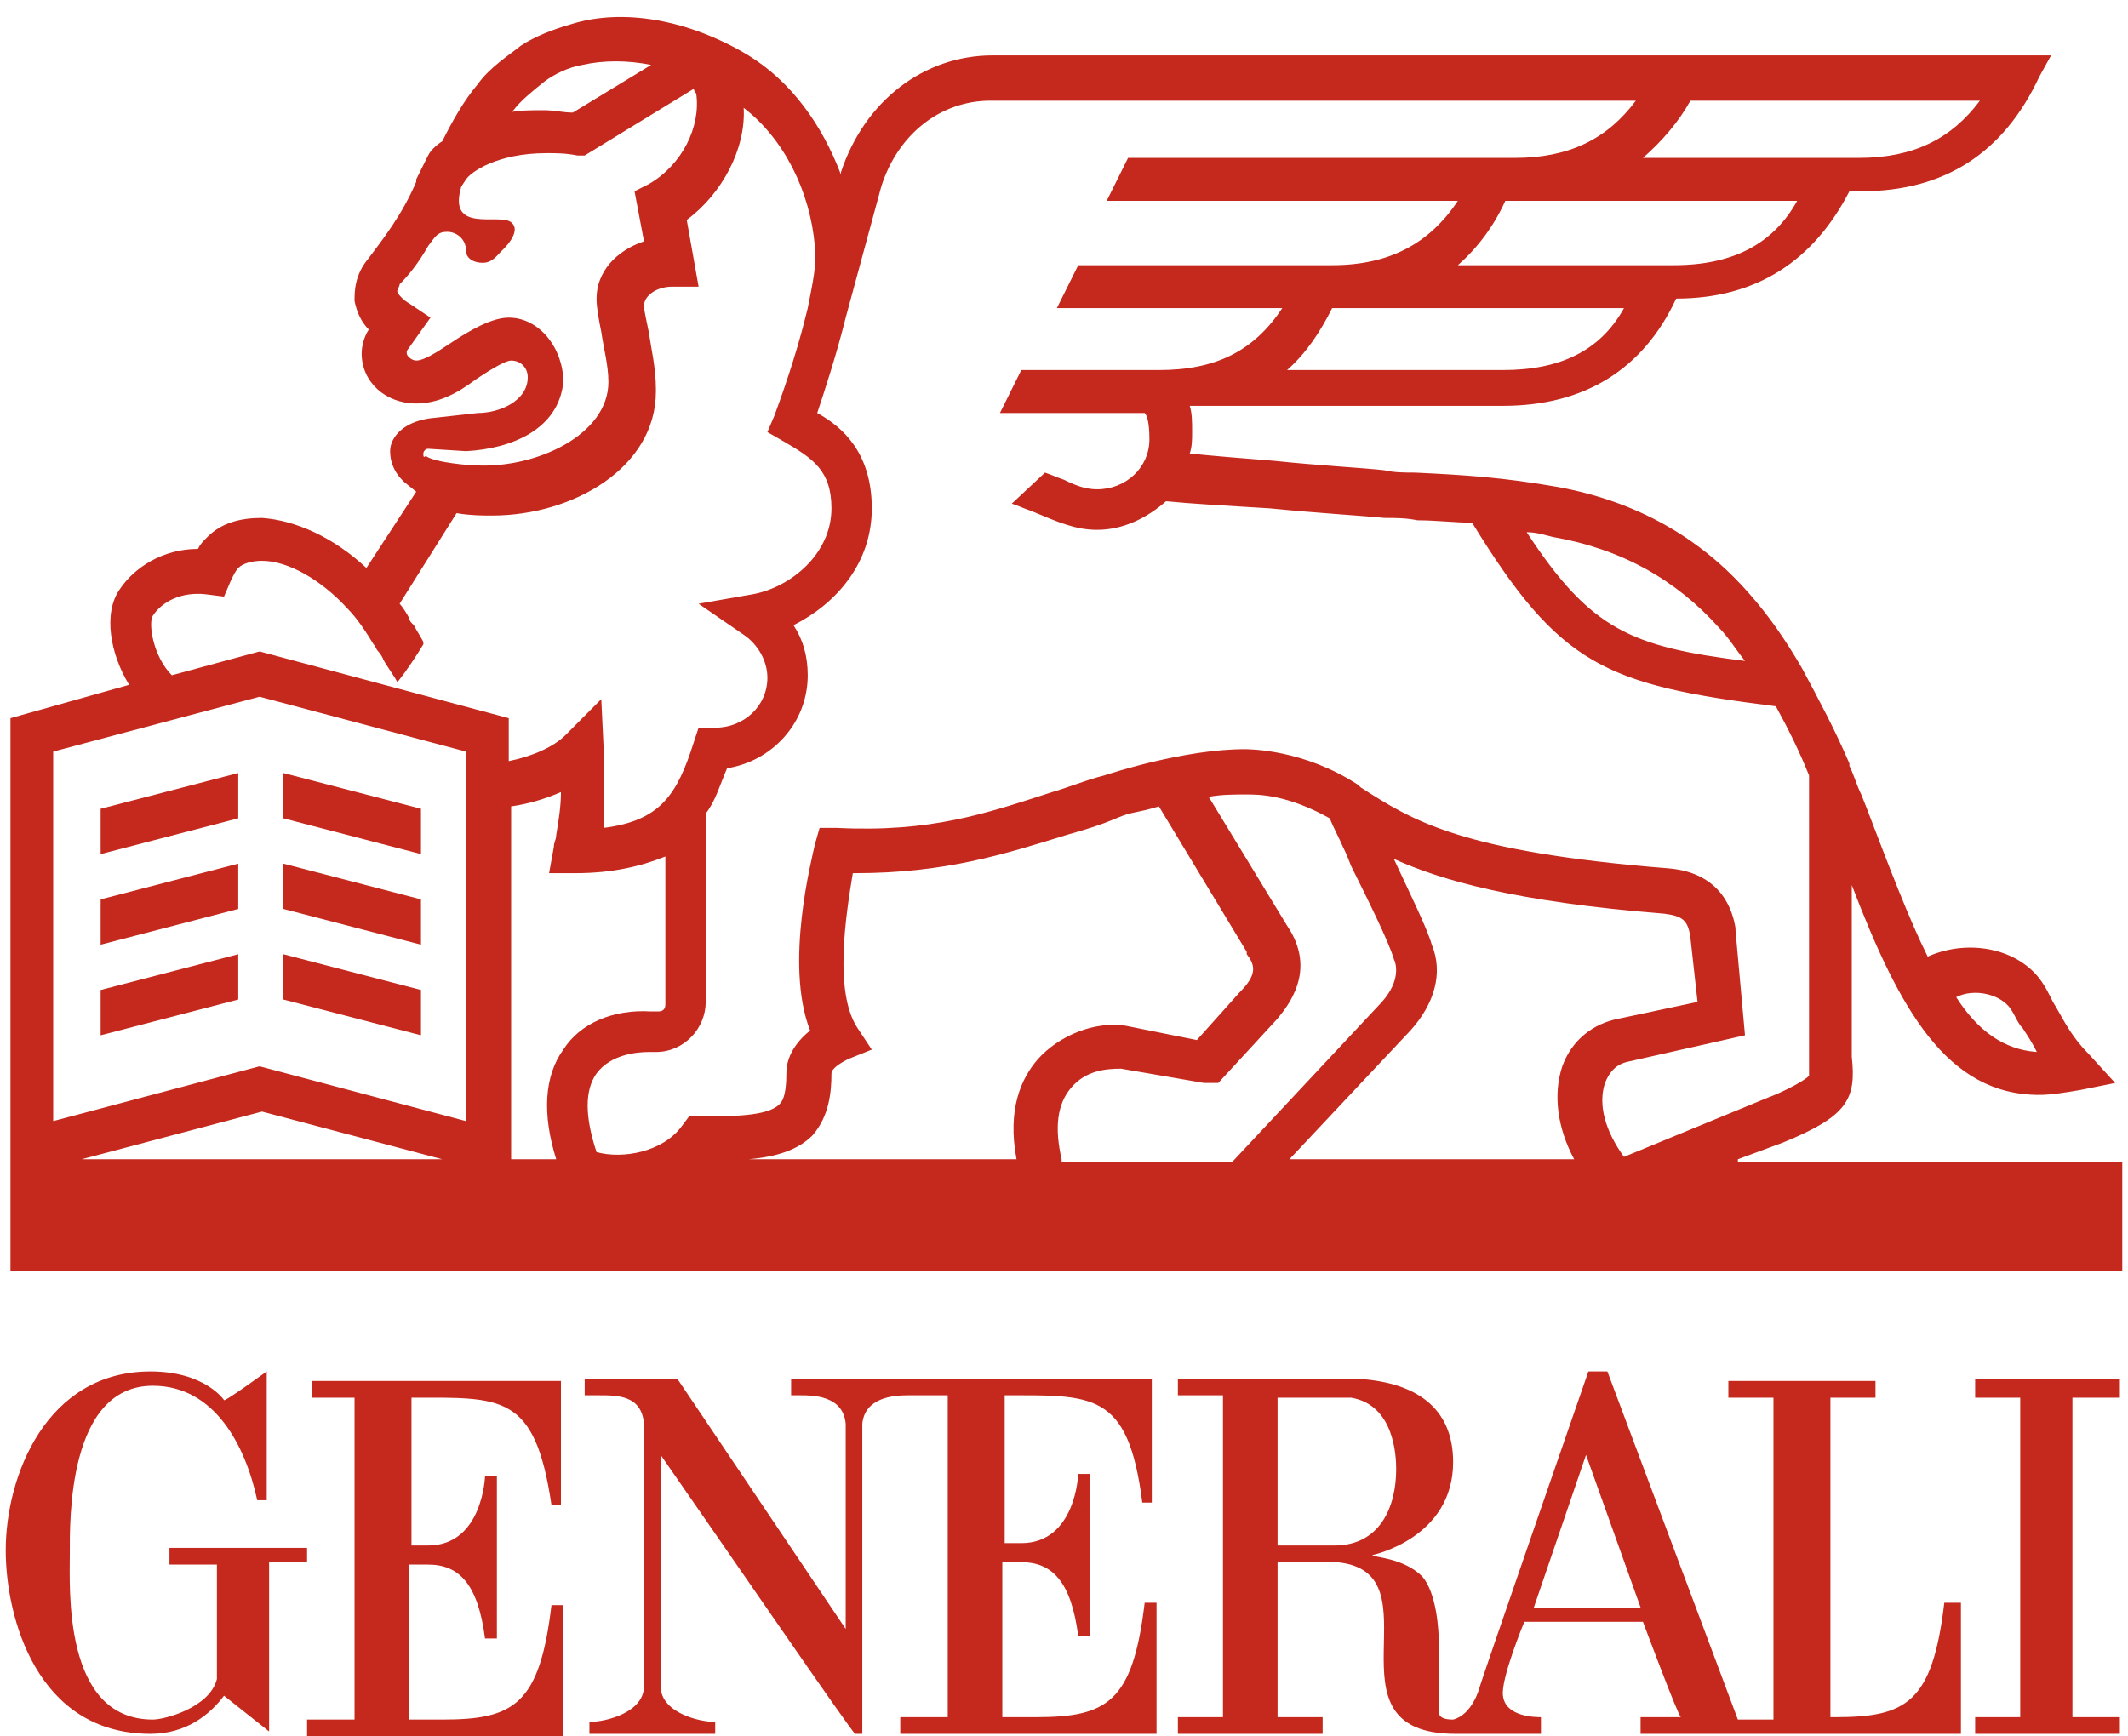 <svg xmlns="http://www.w3.org/2000/svg" width="87" height="71" viewBox="0 0 87 71" fill="none"><g clip-path="url(#clip0_805_2371)"><path d="M16.823 63.105V57.157C20.509 57.157 21.867 56.962 22.546 61.544H22.934V56.474H12.748V57.157H14.495V70.32H12.554V71.002H23.031V65.639H22.546C22.061 69.734 20.994 70.32 18.084 70.32H16.726V63.982H17.502C18.763 63.982 19.539 64.762 19.83 67.004H20.315V60.374H19.83C19.83 60.374 19.733 63.202 17.502 63.202H16.823V63.105ZM12.651 63.3H6.928V63.982H8.868V68.662C8.577 69.832 6.734 70.32 6.249 70.32C2.563 70.32 2.854 64.957 2.854 63.495C2.854 62.227 2.757 56.669 6.249 56.669C8.771 56.669 10.032 59.107 10.517 61.349H10.905V56.084C10.905 56.084 9.159 57.352 9.159 57.255C9.159 57.255 8.383 56.084 6.152 56.084C1.884 56.084 0.234 60.374 0.234 63.397C0.234 66.127 1.495 70.904 6.152 70.904C7.607 70.904 8.577 70.124 9.159 69.344L11.002 70.807V63.885H12.554V63.3H12.651ZM79.49 65.542C79.005 69.637 77.938 70.222 75.028 70.222H74.834V57.157H76.677V56.474H70.662V57.157H72.505V70.32H71.05L65.715 56.084H64.939C64.939 56.084 60.476 68.954 60.476 69.052C60.476 69.052 60.185 70.124 59.409 70.32C58.73 70.32 58.827 70.027 58.827 69.832V67.297C58.827 66.615 58.73 65.152 58.148 64.469C57.372 63.69 56.111 63.69 56.111 63.592C56.111 63.592 59.409 62.91 59.409 59.789C59.409 57.547 57.857 56.474 55.335 56.377H48.156V57.059H49.999V70.222H48.156V70.904H54.074V70.222H52.231V63.885H54.656C58.924 64.275 53.88 70.904 59.506 70.904H62.999V70.222C62.804 70.222 61.543 70.222 61.446 69.344C61.349 68.662 62.319 66.322 62.319 66.322H67.17C67.17 66.322 68.625 70.222 68.722 70.222H67.073V70.904H80.169V65.542H79.49ZM54.559 63.202H52.231V57.157H55.238C56.984 57.45 57.081 59.497 57.081 60.082C57.081 61.642 56.402 63.202 54.559 63.202ZM62.708 65.737L64.842 59.497L67.073 65.737H62.708ZM40.978 57.059C44.664 57.059 46.119 56.864 46.701 61.447H47.089V56.377H32.344V57.059H32.732C33.217 57.059 34.478 57.059 34.575 58.23V66.615L27.688 56.377H23.904V57.059H24.486C25.262 57.059 26.233 57.059 26.329 58.23V68.954C26.329 70.027 24.777 70.417 24.098 70.417V70.904H29.24V70.417C28.561 70.417 27.009 70.027 27.009 68.954V59.497C29.725 63.397 34.866 70.904 34.963 70.904H35.254V58.23C35.351 57.157 36.515 57.059 37.097 57.059H38.747V70.222H36.806V70.904H47.283V65.542H46.798C46.313 69.637 45.246 70.222 42.336 70.222H40.978V63.885H41.754C43.015 63.885 43.791 64.665 44.082 66.907H44.567V60.277H44.082C44.082 60.277 43.985 63.105 41.754 63.105H41.075V57.059H40.978ZM80.751 56.377V57.157H82.594V70.222H80.751V70.904H86.668V70.222H84.728V57.157H86.668V56.377H80.751ZM71.05 47.407L72.893 46.724C75.513 45.652 75.901 44.969 75.707 43.215V36.194C77.647 41.264 79.587 44.775 83.37 44.775C83.855 44.775 84.437 44.677 85.019 44.58L86.475 44.287L85.407 43.117C84.728 42.434 84.437 41.849 84.049 41.167C83.855 40.874 83.758 40.582 83.564 40.289C82.691 38.827 80.557 38.34 78.811 39.12C78.035 37.559 77.259 35.512 76.289 32.977L76.095 32.489C75.901 32.099 75.804 31.709 75.61 31.32V31.222C75.028 29.857 74.349 28.59 73.669 27.322C72.99 26.152 72.311 25.177 71.535 24.299C69.498 21.959 66.879 20.497 63.678 19.912C61.446 19.522 59.894 19.424 57.857 19.327C57.469 19.327 56.984 19.327 56.596 19.23C55.723 19.132 53.88 19.035 52.037 18.84C50.776 18.742 49.611 18.645 48.641 18.547C48.738 18.255 48.738 17.962 48.738 17.669C48.738 17.279 48.738 16.89 48.641 16.597H61.446C64.745 16.597 67.17 15.134 68.528 12.21C71.826 12.21 74.154 10.649 75.61 7.822H76.095C79.49 7.822 81.915 6.262 83.37 3.142L83.855 2.264H40.59C37.776 2.264 35.351 4.117 34.381 7.042V7.139C33.605 5.092 32.344 3.337 30.598 2.264C28.173 0.802 25.456 0.314 23.322 0.997C22.643 1.192 21.867 1.484 21.285 1.874C20.8 2.264 20.024 2.752 19.539 3.434C18.957 4.117 18.472 4.994 18.084 5.774C17.793 5.969 17.599 6.164 17.502 6.359L17.017 7.334V7.432C16.435 8.797 15.659 9.772 15.077 10.552C14.495 11.235 14.495 11.917 14.495 12.307C14.592 12.794 14.786 13.184 15.077 13.477C14.883 13.77 14.786 14.159 14.786 14.452C14.786 15.622 15.756 16.5 17.017 16.5C17.89 16.5 18.666 16.11 19.442 15.524C19.733 15.329 20.606 14.745 20.897 14.745C21.285 14.745 21.576 15.037 21.576 15.427C21.576 16.402 20.412 16.89 19.539 16.89L17.793 17.084C16.532 17.182 15.95 17.864 15.95 18.45C15.95 19.035 16.241 19.424 16.435 19.619L16.532 19.717L17.017 20.107L14.98 23.227C13.621 21.959 12.069 21.277 10.711 21.18C9.838 21.18 9.062 21.375 8.48 21.959C8.286 22.154 8.189 22.252 8.092 22.447C6.637 22.447 5.473 23.227 4.891 24.105C4.212 25.079 4.503 26.737 5.279 28.005L0.428 29.369V51.989H86.766V47.505H71.05V47.407ZM82.206 41.264C82.4 41.557 82.497 41.849 82.691 42.044C82.885 42.337 83.079 42.63 83.273 43.02C81.915 42.922 80.848 42.142 79.975 40.777C80.751 40.387 81.818 40.679 82.206 41.264ZM63.484 21.959C66.297 22.447 68.528 23.715 70.274 25.665C70.662 26.055 70.953 26.542 71.341 27.029C66.685 26.445 65.036 25.762 62.416 21.765C62.804 21.765 63.096 21.862 63.484 21.959ZM61.446 15.134H52.619C53.395 14.452 53.977 13.575 54.462 12.6H66.394C65.424 14.354 63.775 15.134 61.446 15.134ZM68.431 10.845H59.603C60.379 10.162 61.058 9.284 61.543 8.212H73.475C72.505 9.967 70.856 10.845 68.431 10.845ZM69.11 4.117H80.945C79.781 5.677 78.229 6.457 75.998 6.457H67.17C67.946 5.774 68.625 4.994 69.11 4.117ZM20.994 4.507C21.285 4.117 21.77 3.727 22.255 3.337C22.643 3.044 23.225 2.752 23.807 2.654C24.68 2.459 25.651 2.459 26.621 2.654L23.419 4.604C23.031 4.604 22.643 4.507 22.255 4.507C21.673 4.507 21.188 4.507 20.8 4.604C20.897 4.604 20.897 4.604 20.994 4.507ZM17.308 18.547C17.308 18.45 17.405 18.352 17.502 18.352L19.054 18.45C20.897 18.352 22.837 17.572 23.031 15.622C23.031 14.257 22.061 12.989 20.8 12.989C20.121 12.989 19.248 13.477 18.375 14.062C17.793 14.452 17.308 14.745 17.017 14.745C16.823 14.745 16.629 14.55 16.629 14.452V14.354L17.599 12.989L16.726 12.405C16.532 12.307 16.241 12.014 16.241 11.917C16.241 11.819 16.338 11.722 16.338 11.624C16.726 11.235 17.114 10.747 17.502 10.065C17.793 9.674 17.89 9.479 18.278 9.479C18.666 9.479 19.054 9.772 19.054 10.259C19.054 10.552 19.345 10.747 19.733 10.747C20.121 10.747 20.315 10.454 20.509 10.259C20.509 10.259 21.382 9.479 20.897 9.089C20.412 8.699 18.278 9.577 18.86 7.627L19.054 7.334C19.248 7.042 20.315 6.262 22.352 6.262C22.74 6.262 23.128 6.262 23.613 6.359H23.904L28.367 3.629C28.367 3.727 28.464 3.824 28.464 3.824C28.658 5.189 27.882 6.749 26.523 7.529L25.942 7.822L26.329 9.869C25.165 10.259 24.389 11.137 24.389 12.21C24.389 12.6 24.486 13.087 24.583 13.575C24.68 14.257 24.874 14.94 24.874 15.622C24.874 17.767 21.964 19.132 19.539 19.035H19.442C19.345 19.035 17.793 18.937 17.405 18.645C17.308 18.742 17.308 18.645 17.308 18.547ZM6.249 25.177C6.637 24.592 7.413 24.202 8.383 24.299L9.159 24.397L9.45 23.715C9.547 23.52 9.644 23.325 9.741 23.227C9.935 23.032 10.323 22.934 10.711 22.934C11.778 22.934 13.136 23.715 14.204 24.884C14.592 25.274 14.98 25.86 15.271 26.347C15.368 26.445 15.368 26.542 15.465 26.64C15.562 26.737 15.659 26.932 15.659 26.932C15.659 27.029 16.241 27.809 16.241 27.907C16.629 27.419 17.017 26.834 17.308 26.347V26.25C17.211 26.055 17.017 25.762 16.92 25.567L16.823 25.47C16.823 25.47 16.726 25.372 16.726 25.274C16.629 25.079 16.435 24.787 16.338 24.689L18.666 20.985C19.248 21.082 19.733 21.082 20.024 21.082H20.121C23.419 21.082 26.815 19.132 26.815 16.012V15.915C26.815 15.037 26.621 14.257 26.523 13.575C26.427 13.087 26.329 12.697 26.329 12.502C26.329 12.112 26.815 11.722 27.494 11.722H28.561L28.076 8.992C29.531 7.919 30.501 6.067 30.404 4.409C32.053 5.677 33.12 7.822 33.314 10.065C33.411 10.747 33.217 11.624 33.023 12.6L32.926 12.989C32.538 14.55 31.956 16.207 31.665 16.987L31.374 17.669L32.053 18.059C33.217 18.742 33.993 19.23 33.993 20.79C33.993 22.642 32.344 24.007 30.792 24.299L28.561 24.689L30.404 25.957C30.986 26.347 31.374 27.029 31.374 27.712C31.374 28.882 30.404 29.759 29.24 29.759H28.561L28.367 30.345C27.688 32.489 27.009 33.562 24.68 33.855V31.612V30.637L24.583 28.59L23.128 30.052C22.643 30.54 21.77 30.93 20.8 31.125V29.369L10.614 26.64L7.025 27.614C6.249 26.834 6.055 25.47 6.249 25.177ZM3.339 47.407L10.711 45.457L18.084 47.407H3.339ZM19.054 45.847L10.614 43.605L2.175 45.847V30.735L10.614 28.492L19.054 30.735V45.847ZM23.031 42.922C22.255 43.995 22.158 45.554 22.74 47.407H20.897V32.977C21.576 32.88 22.255 32.684 22.934 32.392C22.934 32.977 22.837 33.562 22.74 34.147C22.74 34.342 22.643 34.44 22.643 34.635L22.449 35.707H23.516C25.068 35.707 26.233 35.414 27.203 35.025V41.069C27.203 41.264 27.106 41.362 26.912 41.362H26.621C25.068 41.264 23.71 41.849 23.031 42.922ZM42.433 43.312C41.754 44.092 41.172 45.359 41.56 47.407H30.598C31.762 47.309 32.635 47.017 33.217 46.432C33.896 45.652 33.993 44.677 33.993 43.897C33.993 43.8 34.09 43.605 34.672 43.312L35.642 42.922L35.06 42.044C34.09 40.582 34.575 37.462 34.866 35.707H34.963C38.65 35.707 41.075 34.927 43.597 34.147C44.276 33.952 44.955 33.757 45.634 33.465C46.313 33.172 46.41 33.27 47.38 32.977L50.97 38.925V39.022C51.358 39.51 51.358 39.9 50.678 40.582L48.932 42.532L46.022 41.947C44.761 41.752 43.306 42.337 42.433 43.312ZM43.403 47.407C43.112 46.139 43.209 45.164 43.791 44.482C44.373 43.8 45.149 43.702 45.828 43.702L49.223 44.287H49.806L52.231 41.654C52.619 41.167 53.88 39.705 52.619 37.852L49.417 32.587C49.903 32.489 50.484 32.489 50.97 32.489C51.455 32.489 52.619 32.489 54.365 33.465C54.559 33.952 54.947 34.635 55.238 35.414C55.917 36.779 56.79 38.535 56.984 39.217C57.081 39.412 57.275 40.094 56.499 40.972L50.388 47.505H43.403V47.407ZM64.357 47.407H52.716L57.663 42.142C58.633 41.069 59.021 39.802 58.536 38.632C58.342 37.95 57.663 36.584 56.984 35.122C58.924 35.999 61.931 36.877 68.043 37.364C68.819 37.462 69.013 37.657 69.11 38.34L69.401 40.972L66.2 41.654C65.133 41.849 64.26 42.532 63.872 43.605C63.484 44.775 63.678 46.139 64.357 47.407ZM65.618 44.287C65.812 43.8 66.103 43.507 66.588 43.41L71.341 42.337L70.953 38.047V37.95C70.856 37.364 70.468 35.707 68.237 35.512C59.7 34.83 57.76 33.562 55.626 32.197L55.529 32.099C53.298 30.637 51.067 30.637 50.873 30.637C48.447 30.637 45.44 31.612 45.149 31.709C44.373 31.904 43.694 32.197 43.015 32.392C40.299 33.27 38.068 34.05 34.187 33.855H33.508L33.314 34.537C33.217 35.025 32.053 39.412 33.12 42.142C32.15 42.922 32.15 43.702 32.15 43.897C32.15 44.872 31.956 45.067 31.859 45.164C31.374 45.652 29.919 45.652 28.658 45.652H28.173L27.882 46.042C27.106 47.114 25.456 47.407 24.389 47.114C23.904 45.652 23.904 44.58 24.389 43.897C24.971 43.117 26.038 43.02 26.523 43.02H26.815C27.979 43.02 28.852 42.044 28.852 40.972V33.27C29.24 32.782 29.434 32.099 29.725 31.417C31.568 31.125 33.023 29.564 33.023 27.614C33.023 26.834 32.829 26.152 32.441 25.567C34.187 24.689 35.642 23.032 35.642 20.79C35.642 18.547 34.478 17.474 33.411 16.89C33.702 16.012 34.187 14.55 34.575 12.989L36.03 7.627C36.709 5.482 38.456 4.117 40.493 4.117H66.879C65.715 5.677 64.163 6.457 61.931 6.457H46.119L45.246 8.212H59.603C58.439 9.967 56.79 10.845 54.462 10.845H44.082L43.209 12.6H52.425C51.261 14.354 49.709 15.134 47.38 15.134H41.754L40.881 16.89H46.798C46.895 16.987 46.992 17.279 46.992 17.962C46.992 19.132 46.022 20.009 44.858 20.009C44.47 20.009 44.082 19.912 43.5 19.619C43.209 19.522 43.015 19.424 42.724 19.327L41.366 20.595C41.657 20.692 41.851 20.79 42.142 20.887C43.306 21.375 43.985 21.667 44.858 21.667C45.925 21.667 46.895 21.18 47.671 20.497C48.641 20.595 50.291 20.692 51.94 20.79C53.88 20.985 55.626 21.082 56.596 21.18C57.081 21.18 57.469 21.18 57.954 21.277C58.73 21.277 59.506 21.375 60.185 21.375C63.775 27.224 65.618 28.005 72.602 28.882C73.087 29.759 73.572 30.735 73.96 31.709V43.995C73.669 44.287 72.602 44.775 72.311 44.872L66.394 47.309C65.618 46.237 65.327 45.164 65.618 44.287Z" fill="#C5281C"></path><path d="M11.584 33.464L17.211 34.927V33.074L11.584 31.612V33.464ZM9.741 31.612L4.115 33.074V34.927L9.741 33.464V31.612ZM9.741 35.317L4.115 36.779V38.632L9.741 37.169V35.317ZM11.584 37.169L17.211 38.632V36.779L11.584 35.317V37.169ZM11.584 40.874L17.211 42.337V40.484L11.584 39.022V40.874ZM9.741 39.022L4.115 40.484V42.337L9.741 40.874V39.022Z" fill="#C5281C"></path></g><defs><clipPath id="clip0_805_2371"><rect width="87" height="70.688" fill="white" transform="translate(0 0.314)"></rect></clipPath></defs></svg>